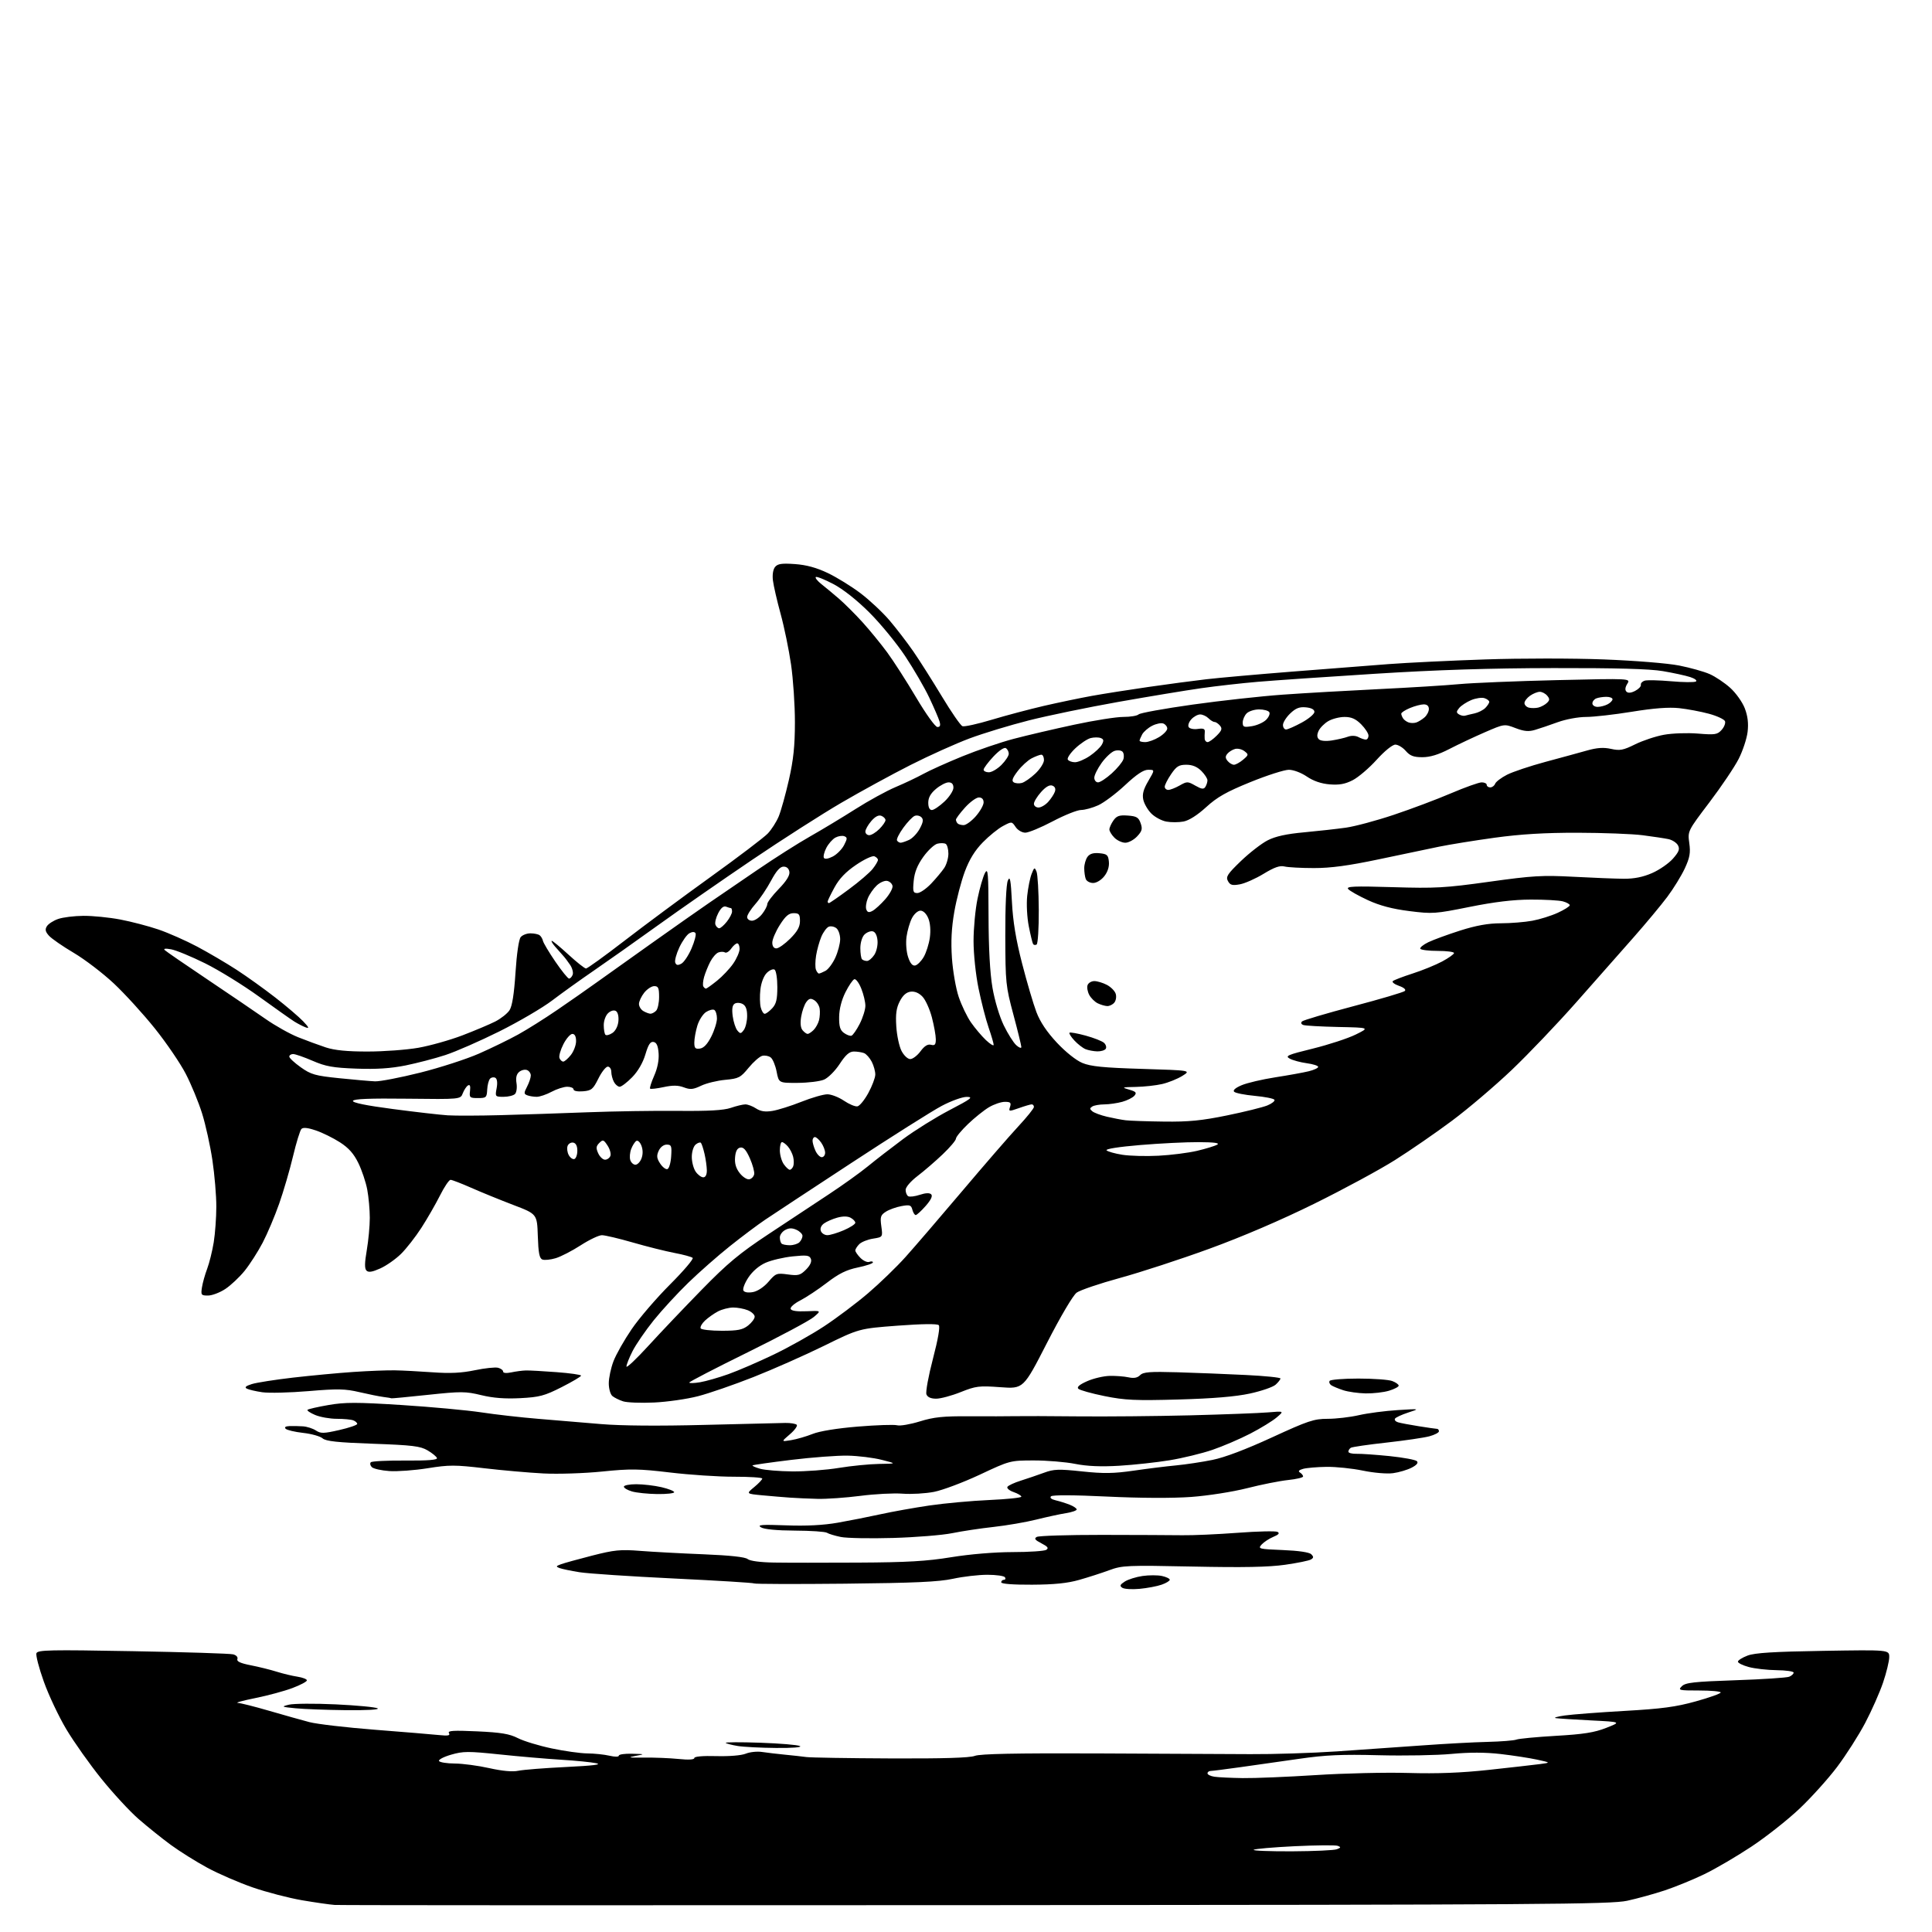 <?xml version="1.0" encoding="UTF-8" standalone="no"?>
<svg 
  version="1.1" 
  xmlns="http://www.w3.org/2000/svg" 
  xmlns:xlink="http://www.w3.org/1999/xlink" 
  xmlns:svg="http://www.w3.org/2000/svg"
  xmlns:rdf="http://www.w3.org/1999/02/22-rdf-syntax-ns#"
  xmlns:cc="http://creativecommons.org/ns#"
  xmlns:dc="http://purl.org/dc/elements/1.1/"
  viewBox="0 0 768 768"
  width="768"
  height="768"
>
<style>svg {background-color: white; }</style>"
<path stroke="none" fill="black" fill-rule="evenodd" d="M388.00,757.33C249.68,757.42 134.93,757.39 133.00,757.24C131.07,757.10 125.22,756.26 120.00,755.37C114.78,754.47 106.00,752.19 100.50,750.29C95.00,748.39 86.85,744.86 82.40,742.45C77.94,740.03 71.42,735.95 67.90,733.37C64.38,730.79 58.62,726.16 55.09,723.09C51.56,720.02 44.90,712.80 40.28,707.06C35.65,701.32 29.41,692.50 26.39,687.45C23.38,682.41 19.34,673.87 17.42,668.47C15.49,663.08 14.17,658.00 14.49,657.18C14.99,655.87 19.80,655.77 52.78,656.37C73.53,656.74 91.48,657.31 92.68,657.63C93.95,657.96 94.65,658.75 94.36,659.51C94.00,660.44 95.58,661.17 99.68,661.97C102.88,662.60 107.53,663.75 110.00,664.53C112.47,665.30 116.19,666.20 118.25,666.51C120.31,666.83 122.00,667.49 122.00,667.97C122.00,668.46 119.41,669.83 116.25,671.02C113.09,672.22 106.45,674.01 101.50,675.01C96.55,676.01 93.40,676.87 94.50,676.92C95.60,676.97 101.22,678.39 107.00,680.07C112.78,681.75 119.97,683.78 123.00,684.57C126.03,685.36 137.72,686.72 149.00,687.60C160.28,688.48 171.69,689.42 174.37,689.70C178.13,690.09 179.07,689.92 178.47,688.95C177.85,687.95 180.19,687.81 189.69,688.24C199.22,688.68 202.54,689.24 205.88,690.94C208.19,692.12 214.22,693.95 219.29,695.02C224.35,696.09 230.75,696.99 233.50,697.01C236.25,697.03 240.19,697.44 242.25,697.92C244.44,698.43 246.00,698.42 246.00,697.89C246.00,697.40 248.36,697.06 251.25,697.14C256.50,697.28 256.50,697.28 252.50,698.02C249.30,698.62 250.00,698.75 256.00,698.67C260.12,698.62 266.31,698.87 269.75,699.22C273.71,699.63 276.00,699.49 276.00,698.85C276.00,698.23 279.37,697.93 284.75,698.08C289.88,698.22 294.72,697.82 296.46,697.11C298.08,696.44 301.01,696.14 302.96,696.44C304.90,696.73 308.98,697.22 312.00,697.51C315.02,697.80 318.85,698.22 320.50,698.45C322.15,698.68 337.23,698.93 354.00,699.00C374.88,699.09 385.45,698.77 387.50,697.99C389.63,697.17 403.64,696.89 435.50,697.01C460.25,697.10 487.93,697.23 497.00,697.30C506.07,697.36 521.60,696.87 531.50,696.20C541.40,695.53 556.70,694.45 565.50,693.82C574.30,693.18 585.90,692.55 591.27,692.43C596.64,692.30 601.82,691.89 602.77,691.52C603.72,691.14 610.80,690.47 618.50,690.02C629.48,689.39 633.79,688.71 638.50,686.86C644.50,684.50 644.50,684.50 632.50,683.89C625.90,683.55 619.60,683.15 618.50,682.99C617.40,682.84 618.98,682.36 622.00,681.93C625.02,681.50 635.76,680.68 645.86,680.11C660.60,679.27 666.18,678.53 674.11,676.32C679.55,674.81 684.00,673.22 684.00,672.79C684.00,672.35 680.14,672.00 675.43,672.00C667.36,672.00 666.96,671.90 668.56,670.30C670.00,668.86 673.33,668.49 689.88,667.92C700.67,667.56 710.29,666.92 711.25,666.52C712.21,666.12 713.00,665.38 713.00,664.89C713.00,664.40 709.96,663.96 706.25,663.92C702.54,663.88 697.55,663.31 695.18,662.67C692.80,662.03 690.85,661.07 690.85,660.54C690.85,660.01 692.57,658.92 694.68,658.12C697.55,657.03 705.06,656.56 724.75,656.24C751.00,655.81 751.00,655.81 751.00,658.73C751.00,660.33 749.89,664.90 748.54,668.87C747.19,672.84 743.99,680.06 741.43,684.92C738.87,689.78 733.86,697.62 730.31,702.35C726.75,707.07 720.00,714.56 715.32,718.99C710.64,723.42 702.02,730.22 696.16,734.10C690.30,737.98 681.90,742.90 677.50,745.02C673.10,747.15 666.05,750.03 661.84,751.44C657.62,752.84 650.87,754.70 646.84,755.58C640.26,757.00 613.53,757.18 388.00,757.33zM513.58,735.93C522.34,735.89 530.37,735.52 531.43,735.10C533.06,734.47 533.11,734.26 531.79,733.75C530.92,733.42 523.20,733.49 514.61,733.90C506.03,734.32 498.71,734.96 498.34,735.33C497.97,735.70 504.83,735.97 513.58,735.93zM494.00,706.82C498.68,706.89 511.73,706.35 523.00,705.63C534.27,704.90 550.87,704.52 559.87,704.78C571.35,705.11 580.92,704.74 591.87,703.55C600.47,702.62 609.52,701.59 612.00,701.27C616.50,700.68 616.50,700.68 611.00,699.48C607.98,698.83 601.45,697.82 596.50,697.25C590.41,696.55 584.10,696.54 577.00,697.21C571.23,697.76 558.20,697.99 548.05,697.73C533.35,697.35 526.93,697.64 516.55,699.14C509.37,700.17 498.77,701.68 493.00,702.49C487.23,703.30 481.94,703.97 481.25,703.98C480.56,703.99 480.00,704.42 480.00,704.93C480.00,705.45 481.24,706.05 482.75,706.28C484.26,706.51 489.32,706.75 494.00,706.82zM206.00,703.91C207.93,703.50 216.47,702.82 225.00,702.41C235.80,701.88 239.45,701.43 237.03,700.91C235.12,700.50 228.82,699.87 223.03,699.52C217.24,699.16 206.24,698.22 198.58,697.41C186.11,696.11 184.11,696.12 179.30,697.52C176.35,698.37 174.20,699.51 174.52,700.04C174.85,700.57 177.68,701.01 180.81,701.03C183.94,701.05 190.10,701.87 194.50,702.86C199.70,704.02 203.72,704.39 206.00,703.91zM308.50,694.84C302.45,694.79 295.60,694.44 293.27,694.06C290.94,693.68 288.79,693.12 288.49,692.82C288.18,692.52 294.36,692.49 302.22,692.76C310.07,693.03 317.18,693.63 318.00,694.09C318.88,694.59 314.96,694.90 308.50,694.84zM137.50,679.82C129.80,679.73 120.80,679.40 117.50,679.07C111.83,678.51 111.68,678.43 114.85,677.64C116.69,677.18 125.07,677.12 133.47,677.51C141.88,677.91 149.37,678.62 150.13,679.10C150.94,679.61 145.75,679.91 137.50,679.82zM453.00,631.59C449.98,631.87 446.88,631.68 446.12,631.16C445.01,630.41 445.21,629.92 447.12,628.69C448.43,627.85 451.60,626.85 454.16,626.48C456.72,626.11 460.21,626.11 461.91,626.48C463.61,626.85 465.00,627.53 465.00,627.98C465.00,628.43 463.54,629.32 461.75,629.94C459.96,630.57 456.02,631.31 453.00,631.59zM335.87,629.54C316.27,629.74 300.03,629.69 299.78,629.44C299.53,629.19 285.21,628.31 267.96,627.48C250.72,626.65 233.79,625.53 230.36,624.98C226.92,624.43 223.34,623.68 222.39,623.32C220.91,622.75 220.99,622.55 222.97,621.82C224.22,621.35 229.81,619.81 235.38,618.38C244.22,616.12 246.64,615.88 254.50,616.50C259.45,616.89 270.75,617.50 279.60,617.85C290.11,618.28 296.22,618.93 297.20,619.75C298.11,620.50 302.17,621.05 307.60,621.14C312.49,621.23 327.59,621.23 341.15,621.16C360.63,621.06 368.40,620.61 378.15,619.01C385.56,617.81 395.30,616.99 402.50,616.98C409.10,616.98 415.13,616.57 415.90,616.09C416.97,615.41 416.52,614.80 413.97,613.49C411.39,612.15 410.98,611.59 412.13,610.95C412.94,610.49 424.61,610.13 438.05,610.14C451.50,610.16 465.88,610.22 470.00,610.28C474.12,610.35 484.02,609.91 492.00,609.31C499.98,608.71 507.10,608.55 507.84,608.95C508.79,609.47 508.29,610.05 506.16,610.93C504.50,611.62 502.42,612.99 501.52,613.97C499.98,615.68 500.37,615.78 509.94,616.17C516.16,616.42 520.45,617.05 521.23,617.83C522.24,618.84 522.22,619.25 521.14,619.91C520.41,620.37 515.77,621.32 510.84,622.02C504.36,622.95 494.17,623.15 474.16,622.73C448.06,622.19 446.13,622.27 440.97,624.17C437.96,625.28 432.57,627.02 429.00,628.03C424.35,629.36 419.02,629.90 410.25,629.94C402.71,629.98 398.00,629.62 398.00,629.00C398.00,628.45 398.48,628.00 399.06,628.00C399.64,628.00 399.84,627.55 399.50,627.00C399.16,626.45 396.01,626.00 392.51,626.00C389.00,626.00 382.84,626.71 378.82,627.59C373.13,628.82 363.57,629.25 335.87,629.54zM355.00,611.36C345.93,611.62 336.58,611.45 334.23,610.97C331.89,610.49 329.41,609.74 328.73,609.30C328.06,608.86 322.32,608.47 316.00,608.44C308.72,608.40 303.76,607.92 302.50,607.14C300.87,606.13 302.70,605.99 312.50,606.35C320.55,606.65 327.30,606.30 333.00,605.30C337.68,604.48 345.32,602.97 350.00,601.94C354.68,600.91 363.45,599.34 369.50,598.45C375.55,597.57 386.24,596.59 393.25,596.28C400.26,595.97 406.00,595.37 406.00,594.95C406.00,594.54 404.62,593.71 402.92,593.12C401.23,592.53 400.13,591.60 400.47,591.05C400.81,590.50 403.20,589.39 405.79,588.58C408.38,587.76 412.52,586.35 415.00,585.44C418.93,583.99 420.84,583.92 430.14,584.91C438.71,585.82 442.69,585.76 450.64,584.61C456.06,583.82 463.65,582.88 467.50,582.52C471.35,582.15 477.88,581.17 482.00,580.33C486.79,579.37 495.32,576.14 505.59,571.41C520.02,564.77 522.32,564.00 527.78,564.00C531.13,564.00 536.72,563.35 540.19,562.55C543.66,561.76 550.55,560.85 555.50,560.54C564.50,559.98 564.50,559.98 559.80,561.50C557.21,562.34 554.84,563.44 554.53,563.94C554.22,564.45 554.76,565.10 555.74,565.39C556.71,565.68 560.42,566.39 564.00,566.95C567.58,567.52 570.84,567.99 571.25,567.99C571.66,568.00 572.00,568.43 572.00,568.96C572.00,569.49 570.28,570.39 568.18,570.95C566.08,571.52 558.42,572.64 551.16,573.45C543.89,574.25 537.51,575.18 536.98,575.51C536.44,575.85 536.00,576.54 536.00,577.06C536.00,577.58 537.46,577.96 539.25,577.91C541.04,577.86 546.94,578.27 552.37,578.82C557.79,579.38 562.68,580.28 563.23,580.83C563.90,581.50 563.19,582.37 561.13,583.43C559.43,584.31 556.11,585.29 553.77,585.61C551.35,585.94 546.15,585.50 541.79,584.60C537.55,583.72 531.03,583.04 527.29,583.10C523.56,583.15 519.38,583.51 518.01,583.89C516.32,584.36 515.92,584.83 516.76,585.35C517.44,585.77 518.00,586.48 518.00,586.92C518.00,587.36 515.29,588.00 511.99,588.34C508.68,588.69 501.37,590.14 495.74,591.58C489.97,593.04 480.25,594.56 473.50,595.06C466.14,595.59 453.24,595.54 440.11,594.91C426.89,594.27 418.36,594.24 417.79,594.81C417.21,595.39 417.93,596.00 419.68,596.41C421.23,596.77 423.74,597.56 425.25,598.16C426.76,598.75 428.00,599.60 428.00,600.03C428.00,600.47 426.09,601.13 423.75,601.50C421.41,601.87 416.11,603.02 411.97,604.05C407.83,605.09 400.18,606.40 394.97,606.98C389.76,607.55 382.35,608.67 378.50,609.46C374.65,610.24 364.07,611.10 355.00,611.36zM325.00,595.82C321.43,595.73 316.48,595.51 314.00,595.33C311.52,595.16 306.59,594.74 303.04,594.41C296.58,593.80 296.58,593.80 299.80,591.15C301.57,589.69 303.01,588.16 303.01,587.75C303.00,587.34 297.94,587.01 291.75,587.02C285.56,587.03 274.13,586.27 266.35,585.34C253.92,583.86 250.64,583.81 239.35,584.96C232.21,585.68 221.84,586.02 216.00,585.72C210.22,585.42 199.65,584.49 192.50,583.65C180.85,582.28 178.51,582.28 170.00,583.65C164.78,584.48 157.91,584.99 154.74,584.77C151.56,584.55 148.44,583.84 147.80,583.20C147.16,582.56 146.98,581.69 147.41,581.27C147.84,580.84 154.01,580.54 161.12,580.59C170.02,580.66 173.95,580.35 173.70,579.60C173.50,579.01 171.82,577.63 169.96,576.54C167.06,574.85 163.94,574.47 148.26,573.91C134.14,573.41 129.55,572.92 128.22,571.76C127.28,570.94 123.81,569.96 120.51,569.60C117.22,569.23 114.09,568.49 113.56,567.96C112.95,567.35 113.48,566.96 115.05,566.89C116.40,566.84 118.82,566.88 120.43,566.99C122.04,567.10 124.35,567.84 125.56,568.63C127.49,569.90 128.65,569.88 134.88,568.46C138.80,567.57 142.00,566.47 142.00,566.03C142.00,565.58 141.29,564.94 140.42,564.61C139.55,564.27 136.61,564.00 133.89,564.00C131.16,564.00 127.31,563.32 125.31,562.49C123.32,561.65 121.94,560.73 122.25,560.42C122.55,560.12 126.30,559.26 130.58,558.52C137.12,557.38 141.76,557.38 159.70,558.52C171.44,559.27 185.65,560.58 191.27,561.43C196.90,562.29 207.12,563.45 214.00,564.01C220.88,564.58 232.12,565.51 239.00,566.10C246.94,566.77 261.90,566.89 280.00,566.42C295.68,566.02 310.17,565.66 312.21,565.64C314.26,565.61 316.28,565.95 316.71,566.37C317.14,566.80 315.92,568.50 313.99,570.15C310.50,573.14 310.50,573.14 314.50,572.48C316.70,572.12 320.52,571.01 323.00,570.02C325.77,568.90 332.68,567.78 341.00,567.09C348.43,566.48 355.45,566.25 356.62,566.57C357.78,566.90 361.83,566.21 365.62,565.04C371.22,563.30 374.91,562.92 385.50,562.99C392.65,563.03 400.75,563.01 403.50,562.95C406.25,562.88 417.50,562.92 428.50,563.03C439.50,563.14 459.52,562.96 473.00,562.62C486.48,562.27 500.43,561.75 504.00,561.45C510.50,560.90 510.50,560.90 507.50,563.45C505.85,564.86 501.12,567.76 497.00,569.89C492.88,572.02 486.09,574.93 481.93,576.35C477.76,577.77 470.11,579.63 464.93,580.48C459.74,581.33 450.73,582.31 444.91,582.66C437.62,583.09 432.17,582.86 427.41,581.92C423.61,581.16 416.23,580.55 411.00,580.55C401.55,580.56 401.43,580.59 389.50,586.20C382.90,589.29 374.70,592.37 371.29,593.04C367.87,593.70 362.24,594.03 358.79,593.76C355.33,593.49 347.77,593.88 342.00,594.63C336.23,595.37 328.57,595.91 325.00,595.82zM261.25,593.91C257.54,593.86 253.04,593.40 251.25,592.88C249.46,592.37 248.00,591.51 248.00,590.97C248.00,590.44 250.22,590.00 252.92,590.00C255.63,590.00 260.13,590.53 262.92,591.17C265.72,591.82 268.00,592.72 268.00,593.17C268.00,593.63 264.96,593.96 261.25,593.91zM315.00,584.91C320.23,584.95 328.55,584.33 333.50,583.51C338.45,582.70 345.65,581.99 349.50,581.93C356.50,581.83 356.50,581.83 350.50,580.31C347.20,579.47 341.12,578.72 337.00,578.64C332.88,578.56 322.75,579.32 314.50,580.33C306.26,581.34 299.34,582.32 299.14,582.52C298.94,582.72 300.29,583.32 302.14,583.85C303.99,584.38 309.77,584.86 315.00,584.91zM260.00,557.52C254.78,557.77 249.23,557.55 247.69,557.05C246.14,556.55 244.23,555.60 243.44,554.95C242.64,554.29 242.00,552.03 242.00,549.89C242.00,547.76 242.84,543.82 243.86,541.13C244.88,538.44 248.14,532.69 251.09,528.37C254.04,524.04 260.89,516.06 266.31,510.64C271.74,505.21 275.80,500.44 275.34,500.02C274.88,499.61 271.62,498.72 268.11,498.06C264.59,497.39 257.16,495.53 251.61,493.93C246.05,492.32 240.50,491.01 239.28,491.01C238.06,491.00 234.27,492.81 230.86,495.01C227.45,497.22 222.97,499.53 220.90,500.15C218.84,500.77 216.46,501.01 215.61,500.68C214.43,500.23 214.01,498.10 213.79,491.34C213.50,482.59 213.50,482.59 204.00,478.97C198.78,476.97 191.27,473.92 187.33,472.17C183.39,470.43 179.68,469.00 179.10,469.00C178.51,469.00 176.61,471.81 174.89,475.25C173.16,478.69 169.84,484.46 167.51,488.07C165.18,491.68 161.53,496.36 159.39,498.46C157.25,500.56 153.54,503.16 151.14,504.23C147.98,505.65 146.49,505.89 145.69,505.09C144.90,504.30 144.92,502.07 145.80,496.98C146.46,493.12 147.00,487.33 147.00,484.12C147.00,480.90 146.54,475.85 145.99,472.89C145.43,469.92 143.84,465.17 142.45,462.33C140.62,458.58 138.61,456.32 135.11,454.07C132.46,452.37 128.16,450.25 125.57,449.37C122.38,448.28 120.51,448.09 119.83,448.77C119.28,449.32 117.77,454.22 116.48,459.64C115.19,465.06 112.71,473.55 110.97,478.50C109.23,483.45 106.28,490.43 104.41,494.00C102.54,497.57 99.32,502.59 97.26,505.15C95.19,507.71 91.72,510.97 89.55,512.40C87.38,513.83 84.29,515.00 82.69,515.00C79.97,515.00 79.81,514.79 80.28,511.75C80.56,509.96 81.49,506.63 82.36,504.34C83.22,502.06 84.39,497.33 84.96,493.84C85.52,490.35 85.99,483.96 85.99,479.63C86.00,475.30 85.30,467.02 84.44,461.23C83.58,455.44 81.73,447.06 80.33,442.60C78.94,438.15 76.02,431.07 73.85,426.88C71.69,422.69 66.15,414.56 61.55,408.82C56.95,403.08 49.62,395.04 45.25,390.94C40.88,386.85 33.73,381.39 29.36,378.80C24.98,376.22 20.55,373.15 19.49,371.99C18.03,370.38 17.83,369.48 18.64,368.19C19.22,367.26 21.22,365.96 23.10,365.31C24.97,364.65 29.49,364.09 33.14,364.06C36.79,364.03 43.37,364.68 47.75,365.51C52.13,366.34 58.99,368.13 62.98,369.49C66.97,370.85 73.91,373.92 78.41,376.31C82.90,378.70 89.94,382.84 94.04,385.50C98.14,388.16 105.10,393.15 109.50,396.58C113.90,400.01 118.85,404.24 120.50,405.97C122.83,408.42 123.05,408.96 121.50,408.39C120.40,407.98 118.38,406.94 117.00,406.08C115.62,405.21 109.33,400.76 103.00,396.19C96.67,391.61 87.00,385.64 81.50,382.92C76.00,380.20 69.92,377.70 68.00,377.36C65.76,376.96 64.86,377.08 65.50,377.69C66.05,378.22 73.70,383.48 82.50,389.38C91.30,395.29 101.65,402.32 105.50,405.01C109.35,407.71 115.20,410.99 118.50,412.31C121.80,413.63 126.75,415.45 129.50,416.36C132.99,417.51 138.00,418.01 146.12,418.00C152.51,418.00 161.56,417.33 166.24,416.52C170.91,415.70 178.80,413.48 183.77,411.59C188.74,409.69 194.64,407.20 196.89,406.06C199.13,404.91 201.67,402.90 202.54,401.59C203.60,399.96 204.36,395.19 204.92,386.61C205.40,379.14 206.24,373.41 206.99,372.51C207.68,371.68 209.43,371.01 210.87,371.02C212.32,371.02 213.95,371.36 214.50,371.77C215.05,372.17 215.65,373.18 215.83,374.00C216.00,374.82 218.22,378.54 220.75,382.25C223.28,385.96 225.74,389.00 226.21,389.00C226.68,389.00 227.32,388.32 227.64,387.49C227.96,386.66 227.53,384.93 226.68,383.63C225.83,382.34 224.54,380.64 223.82,379.86C223.09,379.08 221.64,377.44 220.60,376.22C219.55,375.00 218.99,374.00 219.35,374.00C219.72,374.00 222.71,376.48 226.00,379.50C229.29,382.52 232.42,385.00 232.95,385.00C233.48,385.00 240.35,380.04 248.21,373.98C256.07,367.91 271.50,356.48 282.50,348.57C293.50,340.66 303.71,332.91 305.20,331.34C306.68,329.78 308.64,326.72 309.55,324.55C310.45,322.37 312.27,315.85 313.59,310.05C315.41,302.02 315.98,296.55 315.99,287.13C316.00,280.32 315.30,269.97 314.45,264.13C313.60,258.28 311.74,249.22 310.30,244.00C308.87,238.78 307.50,232.80 307.25,230.73C306.97,228.44 307.31,226.34 308.11,225.36C309.17,224.09 310.80,223.86 316.02,224.23C320.57,224.56 324.59,225.66 329.08,227.80C332.64,229.50 338.49,233.11 342.08,235.83C345.66,238.54 350.85,243.40 353.61,246.63C356.36,249.86 360.63,255.43 363.10,259.00C365.56,262.57 370.65,270.60 374.40,276.82C378.15,283.05 381.83,288.38 382.59,288.67C383.34,288.96 388.58,287.81 394.23,286.11C399.88,284.41 409.23,281.93 415.00,280.59C420.77,279.26 429.32,277.48 434.00,276.63C438.68,275.79 448.80,274.19 456.50,273.08C464.20,271.97 474.55,270.59 479.50,270.02C484.45,269.44 499.75,268.08 513.50,266.99C527.25,265.90 544.58,264.55 552.00,263.99C559.42,263.43 576.75,262.59 590.50,262.13C604.25,261.66 625.40,261.66 637.50,262.13C649.95,262.61 662.97,263.66 667.50,264.56C671.90,265.43 677.36,266.96 679.62,267.96C681.89,268.96 685.58,271.43 687.81,273.45C690.06,275.48 692.64,279.12 693.58,281.57C694.76,284.65 695.10,287.52 694.70,290.92C694.38,293.62 692.78,298.46 691.15,301.67C689.52,304.87 684.29,312.65 679.53,318.93C670.86,330.37 670.86,330.37 671.52,335.15C672.06,339.04 671.72,340.92 669.73,345.22C668.38,348.12 665.26,353.20 662.79,356.50C660.32,359.80 654.29,367.04 649.40,372.59C644.50,378.14 634.32,389.68 626.77,398.23C619.22,406.79 607.60,418.97 600.95,425.31C594.30,431.64 583.60,440.74 577.18,445.52C570.76,450.31 560.55,457.35 554.50,461.16C548.45,464.98 534.05,472.77 522.50,478.47C509.32,484.98 493.76,491.65 480.72,496.40C469.30,500.57 453.32,505.78 445.22,508.00C437.13,510.21 429.38,512.84 428.00,513.84C426.53,514.92 421.65,523.18 416.16,533.89C406.82,552.11 406.82,552.11 397.63,551.43C389.18,550.81 387.92,550.97 381.89,553.38C378.29,554.82 373.90,556.00 372.14,556.00C370.03,556.00 368.71,555.41 368.27,554.27C367.91,553.32 369.07,546.96 370.86,540.13C372.90,532.34 373.76,527.36 373.17,526.77C372.57,526.17 366.50,526.25 356.86,526.97C341.50,528.13 341.50,528.13 327.50,535.01C319.80,538.79 307.20,544.37 299.49,547.41C291.79,550.45 281.89,553.87 277.49,555.01C273.10,556.15 265.23,557.28 260.00,557.52zM468.50,556.32C451.30,556.80 447.18,556.61 439.08,554.97C433.90,553.92 429.21,552.61 428.65,552.05C427.97,551.37 429.12,550.39 432.17,549.04C434.66,547.94 438.68,546.99 441.10,546.94C443.52,546.88 446.89,547.14 448.59,547.51C450.75,547.98 452.14,547.72 453.21,546.65C454.48,545.38 457.07,545.18 468.12,545.50C475.48,545.72 487.69,546.20 495.25,546.58C502.81,546.95 509.00,547.58 509.00,547.97C509.00,548.37 508.14,549.47 507.08,550.43C506.03,551.38 501.41,552.97 496.83,553.96C491.15,555.19 482.13,555.94 468.50,556.32zM155.64,555.85C155.56,555.77 154.15,555.53 152.50,555.33C150.85,555.12 146.52,554.25 142.88,553.40C137.22,552.07 134.26,552.01 122.65,552.99C115.16,553.62 106.89,553.82 104.27,553.44C101.65,553.06 98.87,552.41 98.10,552.00C97.12,551.48 97.71,550.94 100.10,550.19C101.97,549.60 109.35,548.45 116.50,547.62C123.65,546.80 134.45,545.78 140.50,545.37C146.55,544.96 153.97,544.67 157.00,544.73C160.03,544.78 166.78,545.14 172.00,545.51C178.91,546.01 183.48,545.79 188.75,544.69C192.73,543.86 196.90,543.42 198.00,543.71C199.10,544.00 200.00,544.68 200.00,545.23C200.00,545.83 201.30,545.95 203.25,545.54C205.04,545.16 207.62,544.82 209.00,544.78C210.38,544.74 215.89,545.04 221.25,545.45C226.61,545.85 230.99,546.48 230.99,546.84C230.98,547.20 227.49,549.26 223.24,551.42C216.43,554.87 214.46,555.39 206.80,555.79C200.76,556.10 196.02,555.74 191.30,554.59C185.06,553.08 183.31,553.07 170.14,554.47C162.25,555.31 155.72,555.93 155.64,555.85zM542.88,553.90C539.92,553.84 535.92,553.27 534.00,552.65C532.08,552.02 529.93,551.13 529.23,550.68C528.54,550.23 528.23,549.44 528.54,548.93C528.86,548.42 534.01,548.00 539.99,548.00C545.98,548.00 552.02,548.44 553.43,548.98C554.85,549.51 556.00,550.34 556.00,550.82C556.00,551.29 554.26,552.20 552.13,552.84C550.01,553.48 545.85,553.95 542.88,553.90zM278.25,549.47C280.59,549.08 285.65,547.63 289.50,546.26C293.35,544.89 301.45,541.39 307.50,538.49C313.55,535.59 322.58,530.53 327.57,527.24C332.56,523.96 340.43,518.04 345.07,514.08C349.71,510.12 356.43,503.62 360.00,499.63C363.57,495.65 373.70,483.87 382.50,473.46C391.30,463.05 401.31,451.50 404.75,447.80C408.19,444.11 411.00,440.61 411.00,440.04C411.00,439.47 410.61,439.00 410.13,439.00C409.64,439.00 407.37,439.66 405.07,440.48C401.03,441.90 400.90,441.88 401.51,439.98C402.03,438.34 401.67,438.00 399.44,438.00C397.95,438.00 395.11,438.97 393.12,440.15C391.13,441.34 387.36,444.36 384.75,446.87C382.14,449.37 380.00,451.97 380.00,452.63C380.00,453.30 377.64,456.09 374.75,458.84C371.86,461.60 367.36,465.48 364.75,467.47C362.03,469.55 360.00,471.90 360.00,472.99C360.00,474.03 360.46,475.17 361.02,475.51C361.58,475.86 363.65,475.61 365.61,474.96C367.96,474.19 369.52,474.12 370.17,474.77C370.82,475.42 370.06,477.00 367.97,479.38C366.22,481.37 364.44,483.00 364.01,483.00C363.58,483.00 362.98,482.04 362.68,480.88C362.19,479.01 361.66,478.84 358.31,479.45C356.22,479.83 353.43,480.84 352.13,481.68C350.05,483.01 349.83,483.74 350.34,487.48C350.93,491.76 350.93,491.76 347.04,492.38C344.89,492.72 342.43,493.71 341.57,494.57C340.71,495.44 340.00,496.56 340.00,497.07C340.00,497.58 340.93,498.93 342.08,500.08C343.22,501.22 344.79,501.91 345.58,501.61C346.36,501.31 347.00,501.41 347.00,501.83C347.00,502.25 344.31,503.16 341.01,503.84C336.49,504.77 333.47,506.26 328.70,509.92C325.22,512.59 320.46,515.74 318.12,516.94C315.78,518.13 314.06,519.65 314.29,520.30C314.57,521.09 316.72,521.41 320.61,521.24C326.50,520.97 326.50,520.97 323.50,523.53C321.85,524.94 310.04,531.25 297.25,537.55C284.46,543.84 274.00,549.26 274.00,549.58C274.00,549.91 275.91,549.86 278.25,549.47zM257.73,535.00C262.50,529.77 272.06,519.73 278.96,512.67C289.27,502.12 293.99,498.20 305.50,490.59C313.20,485.49 324.00,478.36 329.50,474.73C335.00,471.10 341.98,466.10 345.00,463.62C348.02,461.14 354.32,456.27 358.98,452.80C363.65,449.34 371.97,444.15 377.48,441.28C386.04,436.82 387.04,436.06 384.33,436.03C382.57,436.01 378.15,437.60 374.33,439.62C370.57,441.61 354.45,451.79 338.50,462.25C322.55,472.70 307.08,482.89 304.13,484.88C301.17,486.87 294.87,491.60 290.13,495.38C285.38,499.17 277.96,505.69 273.64,509.88C269.31,514.07 263.10,520.82 259.84,524.87C256.58,528.93 252.81,534.42 251.45,537.09C250.10,539.75 249.01,542.51 249.02,543.22C249.03,543.92 252.95,540.23 257.73,535.00zM286.92,529.00C293.31,529.00 295.21,528.62 297.37,526.93C298.81,525.79 300.00,524.20 300.00,523.40C300.00,522.60 298.76,521.45 297.25,520.84C295.74,520.23 293.10,519.74 291.40,519.76C289.69,519.78 286.99,520.48 285.40,521.31C283.80,522.15 281.48,523.80 280.23,524.97C278.98,526.15 278.22,527.54 278.54,528.06C278.86,528.58 282.63,529.00 286.92,529.00zM299.37,513.61C301.22,513.25 303.73,511.57 305.51,509.49C308.37,506.15 308.76,506.01 313.18,506.61C317.30,507.18 318.14,506.95 320.41,504.68C322.06,503.03 322.75,501.51 322.34,500.43C321.79,499.00 320.74,498.85 315.13,499.43C311.52,499.80 306.67,500.94 304.35,501.96C301.73,503.12 299.14,505.34 297.48,507.85C296.01,510.07 295.13,512.41 295.53,513.04C295.96,513.75 297.47,513.97 299.37,513.61zM313.97,495.00C315.42,495.00 317.14,494.46 317.80,493.80C318.46,493.14 319.00,492.01 319.00,491.28C319.00,490.55 317.93,489.47 316.63,488.88C314.90,488.09 313.67,488.11 312.13,488.93C310.96,489.56 310.00,490.88 310.00,491.87C310.00,492.86 310.30,493.97 310.67,494.33C311.03,494.70 312.52,495.00 313.97,495.00zM328.89,491.00C329.96,491.00 332.90,490.12 335.42,489.04C337.94,487.96 340.00,486.62 340.00,486.07C340.00,485.52 339.16,484.62 338.14,484.08C336.94,483.43 335.07,483.42 332.85,484.03C330.96,484.55 328.57,485.60 327.54,486.35C326.40,487.18 325.92,488.35 326.31,489.36C326.65,490.26 327.81,491.00 328.89,491.00zM297.85,468.79C298.75,468.62 299.62,467.71 299.80,466.78C299.98,465.85 299.21,463.00 298.09,460.46C296.61,457.12 295.56,455.94 294.27,456.18C293.05,456.41 292.41,457.61 292.20,460.06C291.99,462.52 292.57,464.45 294.06,466.35C295.25,467.87 296.96,468.96 297.85,468.79zM279.56,468.00C280.47,468.00 280.99,466.99 280.98,465.25C280.96,463.74 280.55,460.78 280.06,458.67C279.57,456.56 278.92,454.59 278.61,454.28C278.30,453.97 277.36,454.28 276.52,454.98C275.67,455.69 275.00,457.85 275.00,459.90C275.00,461.91 275.70,464.56 276.56,465.78C277.41,467.00 278.76,468.00 279.56,468.00zM265.31,464.73C265.97,464.52 266.64,462.24 266.80,459.67C267.08,455.51 266.88,455.00 265.03,455.00C263.80,455.00 262.50,456.00 261.84,457.46C260.94,459.44 261.05,460.43 262.42,462.52C263.36,463.95 264.66,464.95 265.31,464.73zM313.95,465.00C314.41,465.00 315.03,464.37 315.32,463.60C315.62,462.82 315.61,461.14 315.29,459.85C314.98,458.56 314.04,456.71 313.20,455.75C312.37,454.79 311.31,454.00 310.85,454.00C310.38,454.00 310.00,455.47 310.00,457.28C310.00,459.08 310.70,461.56 311.56,462.78C312.41,464.00 313.49,465.00 313.95,465.00zM252.59,463.00C253.39,463.00 254.48,461.88 255.00,460.50C255.61,458.91 255.60,457.07 254.98,455.44C254.44,454.03 253.53,453.17 252.94,453.54C252.36,453.90 251.44,455.34 250.91,456.73C250.38,458.12 250.22,460.10 250.54,461.13C250.87,462.16 251.79,463.00 252.59,463.00zM228.32,460.73C228.97,460.51 229.50,459.03 229.50,457.43C229.50,455.55 228.93,454.42 227.88,454.21C226.98,454.04 225.97,454.63 225.63,455.52C225.29,456.42 225.49,458.04 226.07,459.13C226.66,460.23 227.67,460.94 228.32,460.73zM240.51,461.00C241.36,461.00 242.32,460.32 242.64,459.49C242.96,458.66 242.45,456.81 241.51,455.38C239.95,453.00 239.66,452.91 238.22,454.35C236.94,455.63 236.86,456.40 237.80,458.46C238.44,459.86 239.66,461.00 240.51,461.00zM326.66,460.00C327.40,460.00 328.00,459.20 328.00,458.22C328.00,457.24 327.30,455.44 326.44,454.22C325.59,453.00 324.46,452.00 323.94,452.00C323.42,452.00 323.00,452.65 323.00,453.45C323.00,454.25 323.52,456.05 324.16,457.45C324.80,458.85 325.92,460.00 326.66,460.00zM460.50,459.42C465.45,459.17 472.37,458.29 475.87,457.47C479.37,456.64 482.97,455.54 483.87,455.01C484.99,454.36 482.70,454.05 476.50,454.02C471.55,453.99 461.08,454.51 453.24,455.17C444.65,455.89 439.33,456.73 439.88,457.28C440.38,457.78 443.20,458.57 446.15,459.04C449.09,459.50 455.55,459.68 460.50,459.42zM462.79,445.85C472.55,445.97 477.70,445.46 487.79,443.39C494.78,441.96 501.99,440.17 503.82,439.42C505.65,438.66 506.90,437.65 506.60,437.17C506.31,436.69 502.80,435.99 498.80,435.62C494.81,435.25 491.12,434.52 490.59,433.99C490.00,433.40 491.10,432.43 493.57,431.39C495.73,430.47 501.77,429.06 507.00,428.24C512.23,427.43 518.19,426.35 520.25,425.84C522.31,425.34 524.00,424.55 524.00,424.10C524.00,423.64 521.96,422.99 519.46,422.65C516.96,422.31 513.92,421.49 512.71,420.83C510.74,419.76 511.75,419.32 521.89,416.83C528.15,415.28 535.80,412.78 538.89,411.26C544.50,408.50 544.50,408.50 532.00,408.24C525.12,408.09 518.86,407.74 518.08,407.45C517.23,407.14 517.03,406.58 517.58,406.03C518.09,405.54 527.27,402.82 538.00,399.98C548.73,397.15 557.92,394.43 558.44,393.93C559.01,393.38 558.09,392.58 556.11,391.89C554.32,391.26 553.22,390.41 553.67,390.00C554.13,389.59 557.65,388.24 561.50,387.00C565.35,385.77 570.64,383.61 573.25,382.22C575.86,380.82 578.00,379.30 578.00,378.84C578.00,378.38 575.10,378.00 571.56,378.00C568.02,378.00 564.89,377.62 564.60,377.16C564.32,376.71 565.75,375.52 567.79,374.54C569.83,373.56 575.55,371.47 580.50,369.89C586.85,367.88 591.59,367.03 596.61,367.02C600.53,367.01 606.15,366.56 609.11,366.01C612.08,365.47 616.64,364.04 619.25,362.84C621.86,361.64 624.00,360.29 624.00,359.85C624.00,359.40 622.76,358.71 621.25,358.30C619.74,357.90 614.00,357.58 608.50,357.60C601.57,357.62 594.10,358.52 584.19,360.51C570.51,363.26 569.46,363.34 560.22,362.17C553.44,361.31 548.52,360.01 543.77,357.83C540.05,356.11 536.51,354.12 535.92,353.40C535.03,352.33 538.25,352.20 553.67,352.66C570.63,353.18 574.44,352.96 592.00,350.51C609.25,348.10 613.11,347.87 625.50,348.53C633.20,348.94 642.20,349.30 645.50,349.32C649.64,349.34 653.13,348.64 656.76,347.05C659.65,345.78 663.37,343.21 665.02,341.33C667.41,338.60 667.82,337.53 667.02,336.03C666.47,335.01 664.78,333.90 663.26,333.57C661.74,333.25 657.12,332.55 653.00,332.02C648.88,331.49 637.23,331.05 627.13,331.03C614.09,331.01 604.52,331.58 594.13,333.01C586.08,334.12 576.12,335.73 572.00,336.58C567.88,337.44 557.08,339.71 548.00,341.61C536.02,344.13 528.98,345.08 522.30,345.07C517.25,345.07 511.98,344.78 510.61,344.44C508.77,343.98 506.57,344.75 502.30,347.35C499.11,349.29 494.85,351.18 492.84,351.54C489.82,352.08 488.99,351.84 488.12,350.22C487.21,348.53 487.93,347.43 493.30,342.26C496.73,338.97 501.52,335.26 503.94,334.03C507.02,332.46 511.38,331.50 518.42,330.86C523.97,330.35 531.43,329.51 535.02,329.01C538.61,328.50 547.16,326.21 554.02,323.91C560.88,321.62 571.11,317.78 576.74,315.37C582.37,312.97 587.89,311.00 588.99,311.00C590.10,311.00 591.00,311.45 591.00,312.00C591.00,312.55 591.63,313.00 592.39,313.00C593.16,313.00 594.04,312.35 594.34,311.55C594.65,310.75 596.78,309.14 599.06,307.97C601.35,306.80 608.24,304.50 614.36,302.85C620.49,301.20 627.95,299.17 630.94,298.32C634.89,297.21 637.48,297.04 640.44,297.70C643.93,298.48 645.27,298.22 650.00,295.88C653.02,294.39 658.18,292.67 661.46,292.08C664.75,291.48 670.81,291.27 674.96,291.61C681.77,292.17 682.68,292.03 684.37,290.15C685.40,289.01 686.00,287.45 685.71,286.69C685.42,285.94 682.55,284.60 679.34,283.73C676.13,282.86 670.79,281.86 667.48,281.50C663.36,281.06 657.42,281.51 648.70,282.93C641.69,284.07 633.48,285.00 630.45,285.00C627.38,285.00 622.43,285.92 619.23,287.08C616.08,288.23 612.01,289.61 610.20,290.14C607.66,290.90 605.85,290.73 602.45,289.43C598.00,287.73 598.00,287.73 590.25,291.09C585.99,292.94 579.65,295.92 576.18,297.72C571.82,299.98 568.48,301.00 565.42,301.00C561.94,301.00 560.52,300.46 558.81,298.50C557.62,297.12 555.75,296.00 554.67,296.00C553.52,296.00 550.39,298.54 547.22,302.04C544.22,305.36 539.93,309.01 537.70,310.15C534.68,311.69 532.36,312.11 528.55,311.80C525.18,311.52 522.10,310.46 519.49,308.69C517.23,307.15 514.16,306.00 512.33,306.00C510.56,306.00 503.69,308.20 497.07,310.89C487.52,314.77 483.86,316.84 479.47,320.85C475.98,324.04 472.64,326.16 470.46,326.57C468.56,326.93 465.48,326.94 463.61,326.59C461.75,326.24 459.08,324.80 457.68,323.40C456.27,322.00 454.84,319.53 454.48,317.91C454.00,315.72 454.51,313.81 456.46,310.48C459.08,306.00 459.08,306.00 456.42,306.00C454.54,306.00 451.84,307.80 447.21,312.13C443.61,315.49 438.82,319.08 436.58,320.10C434.34,321.12 431.26,321.97 429.74,321.98C428.22,321.99 423.14,324.02 418.45,326.50C413.75,328.98 408.86,331.00 407.58,331.00C406.27,331.00 404.58,330.01 403.73,328.75C402.22,326.51 402.19,326.51 398.73,328.34C396.81,329.35 393.19,332.28 390.69,334.84C387.52,338.08 385.34,341.63 383.53,346.47C382.10,350.30 380.21,357.50 379.35,362.47C378.24,368.85 377.96,374.25 378.41,380.87C378.77,386.02 379.97,392.95 381.10,396.28C382.22,399.61 384.41,404.17 385.97,406.42C387.53,408.66 390.20,411.82 391.90,413.44C393.61,415.05 395.00,415.91 395.00,415.34C395.00,414.78 394.09,411.66 392.97,408.41C391.85,405.16 390.05,398.16 388.97,392.84C387.86,387.40 387.00,379.20 387.00,374.05C387.00,369.03 387.71,361.46 388.59,357.23C389.46,353.00 390.79,348.41 391.55,347.02C392.75,344.81 392.92,346.92 392.96,364.12C392.99,376.94 393.53,386.82 394.52,392.62C395.39,397.70 397.31,404.10 399.00,407.57C400.62,410.91 402.86,414.47 403.98,415.48C405.09,416.49 406.00,416.82 406.00,416.22C406.00,415.62 404.58,409.82 402.84,403.32C399.81,392.02 399.67,390.65 399.62,372.00C399.59,360.28 399.99,351.52 400.63,350.04C401.50,348.04 401.80,349.60 402.26,358.54C402.66,366.32 403.83,373.41 406.30,383.00C408.21,390.43 410.77,399.12 411.99,402.32C413.47,406.23 416.13,410.20 420.12,414.47C423.62,418.21 427.77,421.52 430.27,422.55C433.59,423.93 438.70,424.44 454.00,424.90C473.50,425.50 473.50,425.50 469.97,427.70C468.03,428.90 464.43,430.35 461.97,430.92C459.51,431.49 454.80,432.00 451.50,432.07C445.94,432.17 445.74,432.25 448.83,433.14C451.57,433.93 451.95,434.35 450.97,435.53C450.32,436.32 448.14,437.42 446.14,437.98C444.14,438.53 440.93,439.00 439.00,439.01C437.07,439.02 434.92,439.40 434.20,439.85C433.14,440.53 433.14,440.87 434.22,441.76C434.94,442.36 437.55,443.33 440.01,443.91C442.48,444.49 445.85,445.13 447.50,445.33C449.15,445.53 456.03,445.77 462.79,445.85zM199.00,443.29C207.53,443.07 223.05,442.55 233.50,442.15C243.95,441.75 260.15,441.50 269.50,441.59C281.65,441.71 287.64,441.37 290.50,440.40C292.70,439.64 295.30,439.02 296.29,439.01C297.27,439.01 299.19,439.73 300.55,440.63C302.33,441.79 304.16,442.07 307.02,441.61C309.22,441.26 314.40,439.63 318.53,437.99C322.67,436.34 327.33,435.00 328.89,435.00C330.45,435.00 333.41,436.15 335.48,437.55C337.55,438.95 339.96,439.96 340.85,439.79C341.74,439.62 343.68,437.23 345.17,434.49C346.67,431.75 347.91,428.47 347.94,427.20C347.97,425.94 347.34,423.63 346.54,422.07C345.73,420.52 344.35,418.96 343.46,418.62C342.56,418.28 340.75,418.00 339.43,418.00C337.64,418.00 336.17,419.29 333.76,422.97C331.95,425.73 329.19,428.48 327.54,429.18C325.91,429.86 321.20,430.44 317.08,430.46C309.59,430.50 309.59,430.50 308.72,426.00C308.24,423.52 307.19,420.99 306.38,420.36C305.57,419.73 304.04,419.44 302.99,419.71C301.93,419.99 299.50,422.13 297.58,424.46C294.37,428.38 293.65,428.75 288.30,429.25C285.11,429.54 280.79,430.59 278.71,431.59C275.55,433.10 274.40,433.21 271.83,432.24C269.57,431.39 267.42,431.36 263.80,432.14C261.09,432.72 258.66,433.00 258.42,432.75C258.18,432.51 258.91,430.20 260.04,427.63C261.36,424.67 262.00,421.41 261.81,418.74C261.59,415.72 261.02,414.43 259.81,414.20C258.53,413.95 257.73,415.18 256.55,419.16C255.56,422.48 253.61,425.84 251.29,428.22C249.26,430.30 247.03,432.00 246.33,432.00C245.64,432.00 244.60,431.13 244.04,430.07C243.47,429.00 243.00,427.20 243.00,426.07C243.00,424.93 242.37,424.00 241.61,424.00C240.84,424.00 239.15,426.14 237.86,428.75C235.74,433.01 235.12,433.53 231.75,433.81C229.58,433.99 228.00,433.67 228.00,433.06C228.00,432.48 226.87,432.00 225.50,432.00C224.12,432.00 221.31,432.90 219.26,434.00C217.21,435.10 214.55,436.00 213.35,436.00C212.15,436.00 210.46,435.73 209.61,435.40C208.22,434.87 208.21,434.49 209.52,431.95C210.34,430.38 211.00,428.39 211.00,427.52C211.00,426.65 210.32,425.68 209.49,425.36C208.66,425.04 207.26,425.37 206.39,426.09C205.30,426.99 204.97,428.41 205.32,430.59C205.60,432.33 205.33,434.27 204.72,434.88C204.10,435.50 202.06,436.00 200.19,436.00C196.85,436.00 196.79,435.93 197.42,432.58C197.82,430.47 197.63,428.89 196.94,428.47C196.33,428.09 195.38,428.22 194.83,428.77C194.28,429.32 193.76,431.28 193.67,433.13C193.51,436.28 193.27,436.50 190.00,436.50C186.74,436.50 186.52,436.31 186.84,433.64C187.07,431.68 186.81,431.00 186.02,431.48C185.39,431.88 184.47,433.28 183.96,434.60C183.05,437.00 183.05,437.00 161.86,436.75C147.04,436.57 140.56,436.83 140.30,437.61C140.06,438.34 145.53,439.46 156.21,440.86C165.17,442.04 174.97,443.17 178.00,443.36C181.03,443.55 190.47,443.52 199.00,443.29zM149.07,429.85C151.04,429.93 159.12,428.37 167.04,426.39C174.95,424.40 185.49,420.99 190.46,418.80C195.43,416.61 202.42,413.20 206.00,411.22C209.57,409.25 216.55,404.86 221.50,401.47C226.45,398.09 233.43,393.22 237.00,390.65C240.57,388.08 250.63,380.92 259.34,374.74C268.05,368.56 278.17,361.45 281.84,358.94C285.50,356.44 294.12,350.54 301.00,345.85C307.88,341.15 317.32,335.15 322.00,332.51C326.68,329.86 334.77,324.98 340.00,321.66C345.23,318.33 352.43,314.38 356.02,312.87C359.60,311.36 364.55,309.01 367.02,307.65C369.48,306.29 376.45,303.15 382.50,300.68C388.55,298.21 397.77,295.06 403.00,293.69C408.23,292.31 419.02,289.79 427.00,288.08C434.98,286.37 443.77,284.98 446.55,284.99C449.33,284.99 452.06,284.54 452.62,283.98C453.18,283.42 462.84,281.67 474.07,280.09C485.31,278.51 501.48,276.73 510.00,276.13C518.52,275.52 535.62,274.54 548.00,273.94C560.38,273.34 574.82,272.45 580.10,271.95C585.37,271.46 602.86,270.74 618.96,270.36C648.22,269.68 648.22,269.68 646.88,271.81C646.01,273.22 645.89,274.29 646.54,274.94C647.18,275.58 648.38,275.48 650.01,274.63C651.38,273.92 652.40,272.84 652.27,272.23C652.14,271.62 652.82,270.88 653.77,270.58C654.72,270.28 659.45,270.39 664.28,270.81C669.10,271.24 673.54,271.28 674.15,270.91C674.75,270.53 673.75,269.75 671.87,269.14C670.02,268.54 665.12,267.48 661.00,266.78C655.81,265.89 642.41,265.52 617.50,265.57C592.27,265.61 571.03,266.29 546.50,267.84C527.25,269.05 506.32,270.49 500.00,271.03C493.68,271.56 483.55,272.71 477.50,273.57C471.45,274.43 456.60,276.89 444.50,279.03C432.40,281.18 416.40,284.49 408.95,286.38C401.50,288.27 390.92,291.48 385.45,293.52C379.98,295.56 369.43,300.31 362.00,304.07C354.57,307.83 342.20,314.58 334.50,319.08C326.80,323.57 310.82,333.79 299.00,341.79C287.18,349.79 270.30,361.51 261.50,367.85C252.70,374.18 241.22,382.29 236.00,385.87C230.78,389.45 223.35,394.77 219.50,397.70C215.65,400.63 206.20,406.16 198.50,410.00C190.80,413.83 181.12,418.07 177.00,419.41C172.88,420.76 165.75,422.61 161.18,423.54C155.27,424.72 149.61,425.09 141.68,424.80C132.33,424.45 129.48,423.94 124.28,421.69C120.86,420.21 117.37,419.00 116.53,419.00C115.69,419.00 115.00,419.46 115.00,420.02C115.00,420.58 117.06,422.49 119.57,424.27C123.63,427.15 125.30,427.62 134.82,428.60C140.69,429.20 147.11,429.77 149.07,429.85zM223.90,422.00C224.42,422.00 225.79,420.81 226.93,419.37C228.07,417.92 229.00,415.44 229.00,413.87C229.00,412.00 228.48,411.00 227.52,411.00C226.71,411.00 225.10,412.84 223.95,415.10C222.80,417.35 222.10,419.83 222.40,420.60C222.69,421.37 223.37,422.00 223.90,422.00zM361.84,421.00C362.82,421.00 364.65,419.61 365.91,417.91C367.48,415.78 368.79,414.97 370.10,415.32C371.62,415.71 372.00,415.27 372.00,413.12C372.00,411.63 371.30,407.74 370.45,404.47C369.60,401.20 367.93,397.49 366.73,396.22C365.34,394.73 363.66,394.01 362.03,394.20C360.31,394.41 358.92,395.61 357.69,398.00C356.31,400.66 355.97,403.07 356.29,408.01C356.51,411.59 357.45,415.97 358.37,417.76C359.32,419.58 360.83,421.00 361.84,421.00zM436.19,417.94C434.71,417.90 432.60,417.50 431.50,417.05C430.40,416.59 428.41,415.05 427.08,413.61C425.75,412.18 424.88,410.79 425.14,410.53C425.41,410.26 428.30,410.78 431.56,411.67C434.83,412.57 438.12,413.86 438.87,414.55C439.62,415.24 439.93,416.30 439.56,416.90C439.19,417.51 437.67,417.97 436.19,417.94zM278.25,416.82C279.76,416.61 281.24,415.03 282.75,412.04C283.99,409.58 285.00,406.35 285.00,404.85C285.00,403.35 284.53,401.83 283.96,401.47C283.38,401.12 281.89,401.50 280.64,402.31C279.40,403.13 277.84,405.58 277.19,407.77C276.53,409.95 276.00,412.95 276.00,414.44C276.00,416.67 276.39,417.08 278.25,416.82zM243.42,410.64C244.66,409.83 245.63,407.94 245.82,405.99C246.01,404.06 245.61,402.38 244.85,401.91C244.07,401.42 242.83,401.75 241.77,402.71C240.78,403.60 240.00,405.72 240.00,407.49C240.00,409.24 240.30,410.97 240.67,411.34C241.04,411.71 242.28,411.40 243.42,410.64zM338.46,411.71C339.03,411.54 340.51,409.41 341.75,406.99C342.99,404.56 344.00,401.33 344.00,399.81C344.00,398.29 343.27,395.21 342.37,392.98C341.48,390.74 340.24,389.07 339.62,389.25C339.01,389.44 337.41,391.78 336.07,394.45C334.54,397.51 333.61,401.13 333.57,404.23C333.52,408.02 333.95,409.49 335.46,410.59C336.54,411.38 337.89,411.89 338.46,411.71zM295.70,409.40C296.41,408.42 297.00,405.92 297.00,403.84C297.00,401.23 296.45,399.77 295.20,399.10C294.20,398.57 292.79,398.51 292.05,398.97C291.12,399.55 290.88,401.06 291.26,403.94C291.57,406.22 292.40,408.78 293.11,409.63C294.26,411.02 294.53,411.00 295.70,409.40zM321.05,411.00C321.49,411.00 322.56,410.29 323.43,409.43C324.29,408.57 325.26,406.81 325.58,405.53C325.90,404.25 326.02,402.19 325.83,400.95C325.65,399.72 324.69,398.21 323.69,397.60C322.26,396.73 321.60,396.88 320.51,398.34C319.76,399.36 318.84,401.96 318.48,404.13C318.05,406.67 318.24,408.59 319.03,409.53C319.70,410.34 320.61,411.00 321.05,411.00zM258.55,402.97C259.13,402.99 260.14,402.46 260.80,401.80C261.46,401.14 262.00,398.67 262.00,396.30C262.00,392.72 261.68,392.00 260.07,392.00C259.01,392.00 257.21,393.19 256.07,394.63C254.93,396.08 254.00,398.09 254.00,399.09C254.00,400.08 254.79,401.36 255.75,401.92C256.71,402.48 257.97,402.95 258.55,402.97zM303.98,403.00C304.50,403.00 305.84,402.02 306.96,400.81C308.56,399.09 309.00,397.28 309.00,392.37C309.00,388.90 308.51,385.82 307.90,385.44C307.29,385.06 305.89,385.66 304.79,386.77C303.61,387.95 302.57,390.66 302.27,393.33C301.98,395.83 302.04,399.03 302.40,400.44C302.75,401.85 303.46,403.00 303.98,403.00zM440.13,399.93C439.23,399.90 437.54,399.40 436.36,398.83C435.19,398.26 433.67,396.75 432.98,395.47C432.30,394.18 432.00,392.43 432.34,391.57C432.67,390.71 433.87,390.00 435.02,390.00C436.16,390.00 438.40,390.67 439.98,391.49C441.56,392.31 443.15,393.90 443.51,395.04C443.87,396.17 443.62,397.75 442.96,398.55C442.30,399.35 441.02,399.97 440.13,399.93zM280.62,393.00C280.89,393.00 282.87,391.59 285.01,389.87C287.16,388.15 290.05,385.09 291.45,383.07C292.85,381.05 294.00,378.40 294.00,377.20C294.00,375.99 293.58,375.00 293.06,375.00C292.54,375.00 291.45,375.95 290.64,377.11C289.82,378.27 288.71,378.94 288.17,378.61C287.63,378.27 286.45,378.27 285.55,378.62C284.66,378.96 283.21,380.62 282.34,382.31C281.46,384.00 280.37,386.71 279.90,388.33C279.44,389.96 279.30,391.67 279.59,392.14C279.88,392.61 280.34,393.00 280.62,393.00zM325.53,387.00C325.86,387.00 327.04,386.51 328.15,385.92C329.26,385.32 331.02,382.96 332.06,380.67C333.10,378.38 333.97,375.09 333.98,373.37C333.99,371.65 333.33,369.69 332.51,369.01C331.69,368.33 330.32,368.05 329.47,368.37C328.61,368.70 327.27,370.51 326.48,372.39C325.70,374.27 324.76,377.63 324.41,379.86C324.05,382.10 324.02,384.62 324.35,385.46C324.67,386.31 325.21,387.00 325.53,387.00zM270.84,383.08C271.88,382.53 273.70,379.80 274.90,377.01C276.10,374.22 276.81,371.50 276.48,370.97C276.09,370.34 275.24,370.34 274.06,370.97C273.07,371.50 271.27,374.03 270.06,376.59C268.86,379.15 268.12,381.88 268.42,382.66C268.83,383.72 269.45,383.83 270.84,383.08zM363.79,383.80C364.67,383.63 366.20,382.11 367.19,380.41C368.18,378.71 369.28,375.24 369.63,372.69C370.02,369.82 369.79,366.90 369.01,365.03C368.25,363.20 367.02,362.00 365.90,362.00C364.86,362.00 363.38,363.30 362.51,364.98C361.66,366.62 360.70,369.94 360.36,372.36C360.02,374.85 360.29,378.35 360.98,380.43C361.80,382.91 362.71,384.01 363.79,383.80zM344.64,382.00C345.36,382.00 346.67,380.91 347.55,379.57C348.44,378.21 349.00,375.68 348.82,373.83C348.62,371.73 347.90,370.40 346.87,370.21C345.98,370.04 344.51,370.63 343.62,371.52C342.70,372.44 342.00,374.77 342.00,376.90C342.00,378.97 342.30,380.97 342.67,381.33C343.03,381.70 343.92,382.00 344.64,382.00zM308.62,377.00C309.51,377.00 311.98,375.25 314.12,373.12C316.97,370.27 318.00,368.41 318.00,366.12C318.00,363.45 317.63,363.00 315.48,363.00C313.56,363.00 312.24,364.13 309.98,367.70C308.34,370.28 307.00,373.43 307.00,374.70C307.00,376.15 307.60,377.00 308.62,377.00zM412.07,375.46C411.56,375.77 410.93,375.69 410.67,375.27C410.41,374.84 409.64,371.67 408.96,368.21C408.26,364.67 407.99,359.37 408.33,356.10C408.67,352.91 409.45,348.99 410.08,347.40C411.13,344.72 411.28,344.65 412.04,346.50C412.49,347.60 412.89,354.44 412.93,361.69C412.97,368.95 412.58,375.14 412.07,375.46zM285.90,369.00C286.42,369.00 287.79,367.81 288.93,366.37C290.07,364.92 291.00,363.12 291.00,362.37C291.00,361.61 290.81,361.00 290.58,361.00C290.35,361.00 289.48,360.74 288.65,360.42C287.64,360.03 286.59,360.89 285.50,363.01C284.59,364.75 284.10,366.81 284.40,367.59C284.69,368.37 285.37,369.00 285.90,369.00zM298.93,366.00C299.99,366.00 301.79,364.81 302.93,363.37C304.07,361.92 305.00,360.13 305.00,359.40C305.00,358.67 307.05,355.97 309.55,353.39C312.57,350.29 314.00,348.00 313.80,346.61C313.61,345.27 312.77,344.50 311.50,344.50C310.09,344.50 308.61,346.17 306.50,350.10C304.85,353.19 302.04,357.37 300.25,359.39C298.46,361.41 297.00,363.73 297.00,364.53C297.00,365.34 297.87,366.00 298.93,366.00zM346.85,362.08C347.88,361.53 350.16,359.44 351.92,357.44C353.67,355.44 354.97,353.07 354.79,352.16C354.62,351.26 353.65,350.36 352.65,350.17C351.64,349.98 349.77,350.80 348.49,352.01C347.21,353.21 345.62,355.50 344.97,357.08C344.31,358.67 344.04,360.67 344.37,361.53C344.83,362.71 345.42,362.85 346.85,362.08zM329.51,359.00C329.79,359.00 333.35,356.54 337.41,353.53C341.48,350.53 345.75,346.87 346.90,345.40C348.06,343.93 349.00,342.33 349.00,341.83C349.00,341.34 348.35,340.69 347.57,340.39C346.78,340.08 343.50,341.62 340.29,343.81C336.20,346.58 333.62,349.28 331.72,352.77C330.22,355.52 329.00,358.05 329.00,358.39C329.00,358.72 329.23,359.00 329.51,359.00zM364.67,355.00C365.73,355.00 368.19,353.31 370.15,351.25C372.10,349.19 374.44,346.39 375.35,345.03C376.26,343.67 377.00,341.11 377.00,339.34C377.00,337.57 376.52,335.82 375.94,335.46C375.36,335.11 373.87,335.07 372.63,335.38C371.39,335.69 368.87,338.04 367.03,340.61C364.68,343.89 363.54,346.72 363.21,350.14C362.80,354.43 362.97,355.00 364.67,355.00zM434.53,351.00C433.26,351.00 431.94,350.29 431.61,349.42C431.27,348.55 431.00,346.61 431.00,345.11C431.00,343.61 431.58,341.59 432.29,340.61C433.20,339.37 434.62,338.94 437.04,339.17C440.08,339.46 440.54,339.87 440.80,342.55C440.99,344.51 440.33,346.58 438.98,348.30C437.76,349.85 435.86,351.00 434.53,351.00zM331.04,340.48C332.65,339.65 334.66,337.62 335.52,335.97C336.87,333.36 336.88,332.89 335.61,332.41C334.81,332.10 333.23,332.34 332.09,332.95C330.95,333.56 329.32,335.41 328.47,337.06C327.62,338.71 327.19,340.49 327.52,341.03C327.88,341.61 329.26,341.40 331.04,340.48zM358.01,335.00C358.50,335.00 360.01,334.50 361.36,333.88C362.71,333.27 364.63,331.25 365.62,329.40C366.99,326.86 367.15,325.75 366.29,324.89C365.65,324.25 364.45,324.00 363.61,324.32C362.77,324.64 360.72,326.78 359.06,329.08C357.40,331.37 356.28,333.64 356.58,334.12C356.87,334.61 357.52,335.00 358.01,335.00zM447.33,335.00C446.05,335.00 444.10,334.10 443.00,333.00C441.90,331.90 441.00,330.43 441.00,329.72C441.00,329.02 441.72,327.42 442.59,326.17C443.89,324.32 444.96,323.95 448.33,324.20C451.81,324.45 452.61,324.93 453.42,327.24C454.22,329.51 453.98,330.39 452.01,332.49C450.71,333.87 448.60,335.00 447.33,335.00zM345.55,332.00C346.40,332.00 348.20,330.90 349.55,329.55C350.90,328.20 352.00,326.61 352.00,326.01C352.00,325.42 351.25,324.65 350.34,324.30C349.25,323.88 347.88,324.60 346.34,326.39C345.05,327.89 344.00,329.76 344.00,330.56C344.00,331.35 344.70,332.00 345.55,332.00zM383.06,328.00C384.01,328.00 386.19,326.41 387.90,324.47C389.60,322.52 391.00,320.05 391.00,318.97C391.00,317.71 390.32,317.00 389.12,317.00C388.08,317.00 385.61,318.80 383.62,321.00C381.63,323.20 380.00,325.38 380.00,325.84C380.00,326.29 380.30,326.97 380.67,327.33C381.03,327.70 382.11,328.00 383.06,328.00zM370.43,322.00C371.21,322.00 373.46,320.48 375.43,318.63C377.39,316.78 379.00,314.30 379.00,313.13C379.00,311.70 378.37,311.00 377.08,311.00C376.02,311.00 373.77,312.17 372.08,313.59C369.94,315.39 369.00,317.07 369.00,319.09C369.00,320.95 369.52,322.00 370.43,322.00zM412.83,321.00C413.83,321.00 415.56,319.99 416.68,318.75C417.79,317.51 418.99,315.70 419.33,314.71C419.74,313.55 419.39,312.70 418.33,312.30C417.24,311.88 415.73,312.74 413.84,314.85C412.28,316.60 411.00,318.70 411.00,319.52C411.00,320.33 411.82,321.00 412.83,321.00zM464.42,314.00C465.20,314.00 467.22,313.21 468.92,312.25C471.86,310.58 472.14,310.58 475.16,312.30C477.68,313.73 478.49,313.83 479.15,312.80C479.60,312.08 479.98,310.92 479.98,310.20C479.99,309.49 478.90,307.80 477.55,306.45C475.87,304.78 473.97,304.00 471.58,304.00C468.65,304.00 467.66,304.61 465.54,307.73C464.14,309.78 463.00,312.03 463.00,312.73C463.00,313.43 463.64,314.00 464.42,314.00zM406.18,311.24C407.26,310.96 409.69,309.27 411.57,307.50C413.46,305.72 415.00,303.30 415.00,302.13C415.00,300.96 414.53,300.00 413.95,300.00C413.37,300.00 411.65,300.65 410.11,301.44C408.58,302.23 406.07,304.53 404.53,306.55C402.46,309.26 402.06,310.42 402.98,310.99C403.66,311.41 405.10,311.52 406.18,311.24zM436.50,311.00C437.32,311.00 439.78,309.39 441.95,307.42C444.13,305.45 446.20,302.93 446.56,301.82C446.91,300.71 446.75,299.35 446.20,298.80C445.65,298.25 444.23,298.11 443.05,298.49C441.86,298.86 439.56,301.00 437.94,303.23C436.33,305.47 435.00,308.13 435.00,309.15C435.00,310.17 435.67,311.00 436.50,311.00zM393.08,307.00C394.22,307.00 396.47,305.68 398.08,304.08C399.68,302.47 401.00,300.47 401.00,299.64C401.00,298.80 400.48,297.80 399.84,297.40C399.16,296.98 397.10,298.38 394.84,300.80C392.73,303.07 391.00,305.39 391.00,305.96C391.00,306.53 391.93,307.00 393.08,307.00zM490.51,304.00C491.21,304.00 492.84,303.10 494.14,302.00C496.38,300.10 496.41,299.93 494.70,298.61C493.72,297.84 492.04,297.44 490.99,297.71C489.93,297.99 488.55,298.84 487.91,299.61C487.03,300.67 487.05,301.36 488.00,302.50C488.68,303.32 489.81,304.00 490.51,304.00zM427.33,303.00C428.54,303.00 431.20,301.87 433.24,300.48C435.28,299.10 437.43,297.06 438.02,295.97C438.86,294.40 438.75,293.84 437.54,293.38C436.69,293.05 434.90,293.06 433.57,293.39C432.23,293.73 429.49,295.56 427.48,297.45C425.47,299.35 424.11,301.38 424.47,301.95C424.83,302.53 426.11,303.00 427.33,303.00zM455.25,295.00C456.49,294.99 458.96,294.10 460.75,293.01C462.54,291.92 464.00,290.40 464.00,289.62C464.00,288.85 463.30,287.94 462.44,287.61C461.58,287.28 459.57,287.69 457.97,288.52C456.37,289.34 454.60,290.89 454.03,291.94C453.46,293.00 453.00,294.12 453.00,294.43C453.00,294.75 454.01,295.00 455.25,295.00zM480.05,295.00C480.62,295.00 482.23,293.86 483.63,292.46C485.69,290.40 485.94,289.64 484.97,288.46C484.30,287.66 483.33,287.00 482.81,287.00C482.28,287.00 481.18,286.32 480.36,285.50C479.53,284.68 478.06,284.00 477.08,284.00C476.11,284.00 474.52,284.87 473.56,285.94C472.59,287.00 472.13,288.40 472.52,289.03C472.91,289.67 474.55,290.00 476.15,289.76C478.37,289.44 479.03,289.72 478.92,290.92C478.84,291.79 478.82,293.06 478.88,293.75C478.95,294.44 479.47,295.00 480.05,295.00zM529.43,294.34C531.67,293.99 534.54,293.33 535.82,292.85C537.20,292.35 538.89,292.40 540.00,293.00C541.03,293.55 542.35,294.00 542.93,294.00C543.52,294.00 544.00,293.29 544.00,292.42C544.00,291.56 542.68,289.53 541.08,287.92C538.91,285.75 537.21,285.00 534.48,285.00C532.46,285.00 529.54,285.75 527.99,286.67C526.44,287.58 524.72,289.33 524.16,290.54C523.46,292.08 523.49,293.09 524.26,293.86C524.93,294.53 526.96,294.72 529.43,294.34zM511.25,289.98C511.94,289.96 514.75,288.72 517.50,287.22C520.25,285.72 522.50,283.82 522.50,283.00C522.50,282.03 521.31,281.39 519.13,281.18C516.55,280.93 515.09,281.50 512.88,283.61C511.30,285.13 510.00,287.19 510.00,288.19C510.00,289.18 510.56,289.99 511.25,289.98zM372.64,289.00C373.72,289.00 373.95,288.38 373.47,286.75C373.10,285.51 371.26,281.25 369.38,277.28C367.50,273.31 363.18,265.89 359.79,260.78C356.40,255.68 350.00,247.88 345.56,243.46C340.55,238.47 335.11,234.17 331.18,232.12C327.70,230.30 324.60,229.07 324.28,229.39C323.96,229.71 324.99,230.99 326.57,232.24C328.16,233.48 331.30,236.10 333.55,238.04C335.80,239.99 340.00,244.19 342.88,247.36C345.75,250.54 350.16,255.92 352.66,259.32C355.17,262.72 360.35,270.79 364.18,277.25C368.13,283.91 371.79,289.00 372.64,289.00zM497.69,288.66C499.72,288.33 502.25,287.19 503.31,286.13C504.37,285.07 504.94,283.71 504.56,283.10C504.19,282.50 502.37,282.00 500.51,282.00C498.66,282.00 496.44,282.71 495.57,283.57C494.71,284.44 494.00,286.07 494.00,287.20C494.00,289.02 494.44,289.19 497.69,288.66zM563.00,287.20C563.83,286.92 565.29,286.02 566.25,285.19C567.21,284.37 568.00,282.86 568.00,281.85C568.00,280.66 567.28,280.00 565.97,280.00C564.85,280.00 562.38,280.65 560.47,281.45C558.56,282.25 557.01,283.26 557.02,283.70C557.02,284.14 557.36,285.00 557.77,285.60C558.17,286.21 559.17,286.93 560.00,287.20C560.83,287.48 562.17,287.48 563.00,287.20zM582.41,284.49C583.01,284.31 584.71,283.90 586.18,283.58C587.65,283.26 589.57,282.29 590.43,281.43C591.29,280.56 592.00,279.47 592.00,279.00C592.00,278.52 591.13,277.86 590.07,277.52C589.01,277.19 586.65,277.54 584.82,278.30C583.00,279.07 580.85,280.47 580.06,281.42C578.87,282.86 578.86,283.29 579.97,283.98C580.71,284.44 581.81,284.67 582.41,284.49zM611.50,281.27C612.60,281.00 614.14,280.18 614.91,279.44C616.07,278.34 616.10,277.82 615.04,276.55C614.33,275.70 613.01,275.00 612.10,275.00C611.19,275.00 609.44,275.70 608.22,276.56C607.00,277.41 606.00,278.73 606.00,279.48C606.00,280.24 606.79,281.05 607.75,281.30C608.71,281.54 610.40,281.53 611.50,281.27zM635.07,281.00C636.20,281.00 638.00,280.53 639.07,279.96C640.13,279.40 641.00,278.50 641.00,277.96C641.00,277.43 639.91,277.00 638.58,277.00C637.25,277.00 635.45,277.27 634.58,277.61C633.71,277.94 633.00,278.84 633.00,279.61C633.00,280.37 633.93,281.00 635.07,281.00z" />

</svg>